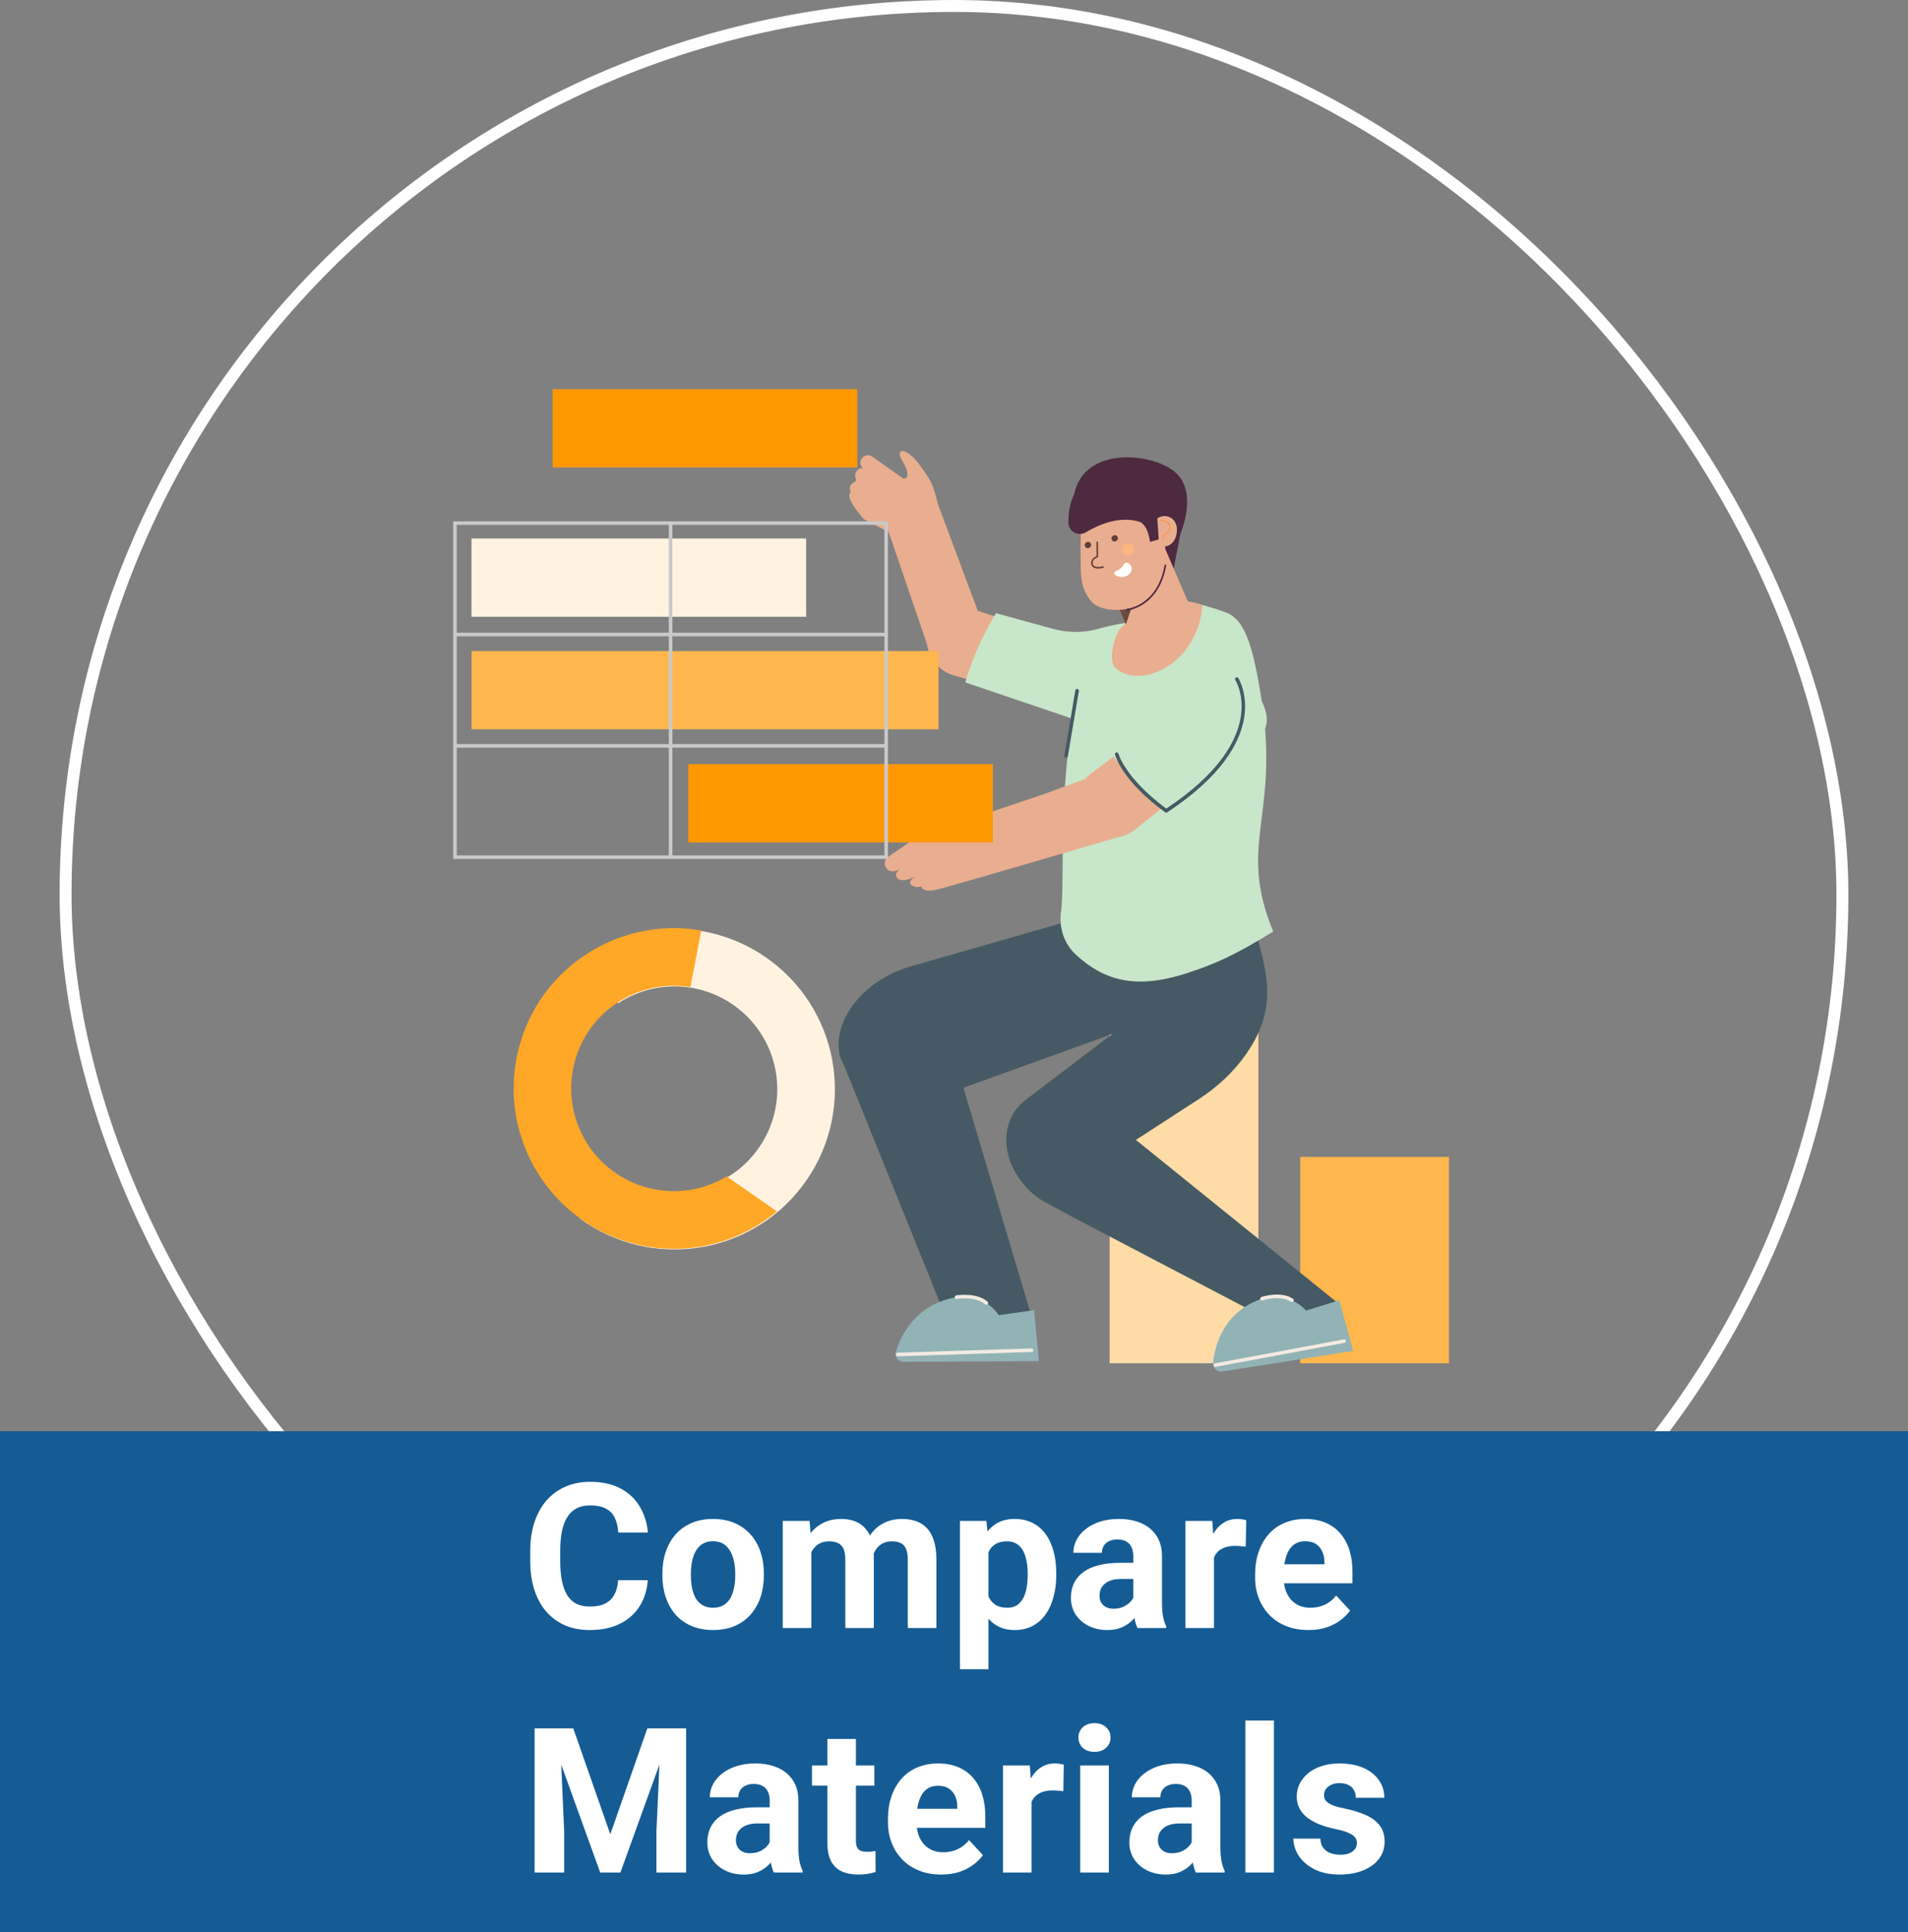 <svg width="320" height="324" viewBox="0 0 320 324" fill="none" xmlns="http://www.w3.org/2000/svg">
<rect x="0" y="0" width="320" height="324" fill="#808080" stroke="none"/>
<rect x="11" y="1" width="298" height="298" rx="149" stroke="white" stroke-width="2"/>
<g clip-path="url(#clip0_389_12056)">
<path d="M211.049 173.098H186.101V228.597H211.049V173.098Z" fill="#FFDBA6"/>
<path d="M243.013 193.998H218.065V228.597H243.013V193.998Z" fill="#FFB74D"/>
<path d="M158.055 183.678L193.355 170.928L194.003 150.223L152.689 162.065C144.982 164.278 139.616 170.95 140.815 176.833C141.819 181.756 151.545 185.081 158.055 183.678Z" fill="#455A64"/>
<path d="M158.541 220.673L140.826 176.833L147.659 169.05L160.764 179.662L172.974 220.673H158.541Z" fill="#455A64"/>
<path d="M169.616 195.218C172.218 201.36 180.412 206.402 181.653 196.891L201.031 184.325C204.129 182.317 206.882 179.78 208.997 176.747C214.676 168.607 212.268 162.681 210.304 154.951L194.176 153.246L192.977 168.499L171.851 184.563C168.828 186.862 167.922 191.213 169.616 195.218Z" fill="#455A64"/>
<path d="M214.373 222.13L179.829 204.048L175.867 201.9C172.812 200.238 173.017 195.779 176.212 194.408L188.184 189.27L224.661 218.73L214.373 222.13Z" fill="#455A64"/>
<path d="M154.481 78.284C156.425 81.069 156.414 81.101 157.418 84.923C157.439 84.987 155.583 84.836 155.55 84.901L154.244 87.449C153.251 89.381 150.876 90.147 148.944 89.154L144.938 87.103C144.884 87.071 144.831 87.028 144.787 86.974C144.647 86.801 144.517 86.639 144.409 86.51C141.506 82.99 142.682 82.602 142.682 82.591C142.283 81.501 142.779 81.047 143.298 80.853C143.567 80.756 143.665 80.443 143.524 80.183C143.362 79.881 143.33 79.46 143.74 78.91C144.053 78.499 144.582 78.478 144.874 78.499C144.809 78.489 144.733 78.467 144.636 78.435C144.604 78.435 144.593 78.381 144.571 78.359C143.686 77.215 145.133 75.736 146.309 76.578L151.34 80.151C151.664 80.389 152.128 80.183 152.171 79.784C152.225 79.298 152.096 78.532 151.394 77.398C149.926 75.034 152.009 74.764 154.481 78.305V78.284Z" fill="#E9AE8F"/>
<path d="M151.761 81.781C149.159 82.666 147.875 85.797 148.89 88.766L155.604 108.402C156.619 111.371 159.544 113.055 162.146 112.17C164.748 111.285 166.032 108.154 165.018 105.185L157.763 85.765C156.748 82.796 154.352 80.896 151.761 81.781Z" fill="#E9AE8F"/>
<path d="M191.218 111.285C190.937 111.133 190.646 111.004 190.343 110.907L163.042 102.13C159.901 101.115 156.565 102.767 155.669 105.844C154.773 108.964 156.716 112.31 159.955 113.249L173.039 117.028L176.18 117.934L188.033 121.367C190.764 122.155 193.463 120.428 194.057 117.567C194.586 115.063 193.344 112.44 191.207 111.274L191.218 111.285Z" fill="#E9AE8F"/>
<path d="M176.59 105.444C179.073 106.125 181.696 106.146 184.168 105.455C202.402 100.349 191.833 113.983 190.689 117.254C189.48 120.709 184.978 122.307 180.682 120.795L161.898 114.437C161.898 114.437 163.366 108.834 167.036 102.821L176.59 105.444Z" fill="#C8E6C9"/>
<path d="M196.853 95.34L197.976 89.467C197.976 89.467 200.987 82.656 197.144 79.223C193.301 75.79 181.005 74.613 180.034 83.735C182.096 91.27 196.853 95.34 196.853 95.34Z" fill="#4D2A40"/>
<path d="M213.542 156.204C206.914 160.306 203.492 161.742 199.087 163.177C190.041 166.124 184.924 164.149 180.498 160.144C178.512 158.341 177.594 155.664 177.94 153.008C178.803 146.283 176.709 127.78 182.862 107.56C182.959 107.247 183.639 106.977 184.417 106.589C185.496 106.049 187.018 105.39 188.67 104.721C189.264 104.473 189.879 104.235 190.494 103.987C194.715 102.346 199.077 100.813 199.077 100.813C199.077 100.813 200.113 101.029 201.657 101.45C202.725 101.742 204.042 102.13 205.424 102.627C205.435 102.627 205.446 102.627 205.467 102.638C208.717 103.782 210.131 107.97 211.61 117.567C214.589 136.869 207.486 141.63 213.542 156.204Z" fill="#C8E6C9"/>
<path d="M201.657 101.45C201.56 103.771 200.728 106.286 199.206 108.489C196 113.087 190.149 114.75 187.072 112.008C185.669 110.756 187.029 105.38 188.681 104.71C189.275 104.462 189.89 104.224 190.505 103.976C194.726 102.335 199.087 100.802 199.087 100.802C199.087 100.802 200.124 101.018 201.668 101.439L201.657 101.45Z" fill="#E9AE8F"/>
<path d="M194.812 90.612L199.8 102.206C200.998 105.002 199.703 108.284 196.896 109.482C194.1 110.68 190.818 109.385 189.62 106.578L184.633 94.984C183.434 92.188 184.73 88.906 187.536 87.708C188.94 87.103 190.451 87.136 191.768 87.654C193.085 88.183 194.208 89.208 194.812 90.601V90.612Z" fill="#E9AE8F"/>
<path d="M192.135 94.93L188.821 104.721L186.101 98.384L192.135 94.93Z" fill="#6A4A3F"/>
<path d="M181.394 87.33C181.243 89.413 181.189 91.508 181.232 93.602C181.275 96.441 181.157 98.589 183.003 100.813C184.795 102.972 190.106 102.486 191.952 101.008C195.978 97.791 196.227 91.508 194.219 87.265C191.855 82.256 182.927 80.907 181.394 87.33Z" fill="#E9AE8F"/>
<path d="M182.959 91.184C183.229 91.81 182.236 92.242 181.966 91.605C181.696 90.979 182.679 90.525 182.959 91.184Z" fill="#603F36"/>
<path d="M187.45 90.061C187.72 90.687 186.727 91.119 186.457 90.482C186.187 89.856 187.169 89.403 187.45 90.061Z" fill="#603F36"/>
<path d="M189.814 95.545C189.814 95.545 189.804 95.621 189.793 95.653C189.609 96.312 188.735 96.927 187.72 96.711C187.526 96.668 187.321 96.592 187.116 96.484C186.813 96.312 186.802 95.901 187.116 95.772C187.58 95.588 188.141 95.264 188.379 94.757C188.81 93.85 189.944 94.638 189.804 95.545H189.814Z" fill="white"/>
<path d="M197.339 89.446C196.799 92.825 192.502 92.112 193.042 88.755C193.56 85.473 197.9 85.948 197.339 89.446Z" fill="#E9AE8F"/>
<path d="M195.093 90.428C195.093 90.428 195.061 90.428 195.05 90.428C194.996 90.428 194.953 90.374 194.953 90.32C194.974 89.942 195.244 89.532 195.633 89.316C195.903 89.165 196.086 88.906 196.14 88.615C196.183 88.334 196.108 88.075 195.924 87.859C195.428 87.298 194.597 87.341 194.586 87.341C194.532 87.341 194.489 87.298 194.478 87.244C194.478 87.19 194.521 87.147 194.575 87.136C194.618 87.136 195.503 87.082 196.065 87.719C196.291 87.967 196.378 88.302 196.324 88.636C196.259 88.992 196.043 89.305 195.719 89.478C195.395 89.651 195.158 90.007 195.136 90.309C195.136 90.353 195.115 90.385 195.082 90.396L195.093 90.428Z" fill="#FF954D"/>
<path d="M184.881 95.254C184.46 95.351 183.316 95.524 183.046 94.692C182.797 93.937 183.467 93.44 183.909 93.257L183.888 90.936C183.888 90.86 183.942 90.806 184.017 90.806C184.093 90.806 184.147 90.86 184.147 90.936L184.168 93.343C184.168 93.397 184.136 93.451 184.082 93.462C184.039 93.472 183.035 93.85 183.283 94.606C183.532 95.372 184.935 94.962 184.956 94.962C185.021 94.941 185.097 94.984 185.118 95.049C185.14 95.113 185.097 95.189 185.032 95.21C185.021 95.21 184.967 95.232 184.881 95.254Z" fill="#603F36"/>
<path d="M188.271 92.544C188.508 93.073 189.123 93.311 189.652 93.073C190.181 92.835 190.419 92.22 190.181 91.691C189.944 91.162 189.329 90.925 188.8 91.162C188.271 91.4 188.033 92.015 188.271 92.544Z" fill="#FFB583"/>
<path d="M188.994 102.379C188.929 102.379 188.864 102.325 188.864 102.249C188.864 102.173 188.918 102.109 188.983 102.098C189.037 102.098 194.111 101.59 195.32 94.779C195.331 94.703 195.406 94.66 195.482 94.671C195.557 94.681 195.601 94.757 195.59 94.833C194.348 101.86 189.069 102.368 189.015 102.379C189.015 102.379 189.015 102.379 189.005 102.379H188.994Z" fill="#4D2A40"/>
<path d="M182.128 89.251C184.427 87.88 187.936 86.423 191.293 87.557C192.632 88.356 192.869 90.871 192.869 90.871L194.338 90.45L194.089 86.725C194.089 86.725 194.089 77.776 185.701 79.104C180.207 79.978 179.17 84.394 179.181 87.611C179.181 89.122 180.833 90.029 182.128 89.251Z" fill="#4D2A40"/>
<path d="M181.923 130.662L175.068 133.167L161.401 137.755C161.401 137.755 161.369 137.755 161.347 137.755C161.045 137.593 158.033 136.081 153.672 136.124C149.073 136.168 148.738 139.471 151.642 138.877C154.179 138.359 154.784 139.287 154.902 139.525C154.913 139.557 154.902 139.59 154.881 139.611L148.976 143.66C147.702 144.534 148.663 146.531 150.131 146.056C150.163 146.045 150.196 146.034 150.239 146.024C150.476 145.937 150.703 145.851 150.919 145.775C150.379 146.153 150.066 146.607 150.379 147.103C151.016 148.086 152.711 147.384 153.585 146.92C152.862 147.384 151.869 148.258 153.596 148.744C153.596 148.744 153.607 148.744 153.618 148.744C153.953 148.744 154.266 148.722 154.557 148.669C154.654 149.111 155.162 149.629 157.191 149.154C158.422 148.863 164.532 147.103 171.527 145.063L172.207 144.869C177.346 143.368 182.895 141.738 187.299 140.443L181.923 130.651V130.662Z" fill="#E9AE8F"/>
<path d="M202.866 129.064L190.333 139.136C187.763 141.198 183.909 140.842 181.783 138.294C181.761 138.273 181.739 138.24 181.729 138.219C180.433 136.621 180.131 134.559 180.725 132.746C181.081 131.644 181.783 130.63 182.787 129.874L186.371 127.175L188.368 125.675L191.833 123.062L193.647 121.702L194.705 120.903L195.244 120.493L195.363 120.396L196.248 119.726L202.877 129.075L202.866 129.064Z" fill="#E9AE8F"/>
<path d="M211.232 123.462C214.849 120.245 209.386 114.318 209.386 114.318C206.795 111.403 205.446 109.655 201.819 112.872L186.09 125.923L189.544 130.662C192.977 133.771 194.478 135.801 197.436 135.973L211.211 123.462H211.232Z" fill="#C8E6C9"/>
<path d="M151.545 228.348L174.237 228.251L173.438 219.691L167.511 220.543C167.511 220.543 167.393 220.338 167.134 220.025C165.493 218.006 162.923 217.1 160.419 217.521C153.542 218.687 151.081 223.955 150.25 226.697C150.001 227.528 150.649 228.37 151.545 228.359V228.348Z" fill="#91B3B5"/>
<path d="M165.417 218.795C165.341 218.795 165.277 218.773 165.223 218.719C163.636 217.316 160.505 217.801 160.473 217.812C160.311 217.845 160.16 217.726 160.127 217.564C160.106 217.402 160.214 217.251 160.376 217.218C160.516 217.197 163.819 216.679 165.622 218.276C165.741 218.384 165.762 218.579 165.644 218.697C165.59 218.762 165.503 218.795 165.417 218.795Z" fill="#F4EAE2"/>
<path d="M150.552 227.431C150.39 227.431 150.261 227.301 150.25 227.139C150.25 226.977 150.379 226.837 150.541 226.826L172.995 226.114C173.168 226.103 173.298 226.243 173.308 226.405C173.319 226.567 173.179 226.707 173.017 226.718L150.563 227.431H150.552Z" fill="#F4EAE2"/>
<path d="M205.003 229.978L226.95 226.524L224.629 218.039L219.048 219.766C219.048 219.766 218.886 219.583 218.584 219.302C216.64 217.521 213.985 216.981 211.631 217.78C205.198 219.971 203.751 225.628 203.449 228.499C203.352 229.374 204.14 230.119 205.003 229.978Z" fill="#91B3B5"/>
<path d="M216.651 218.33C216.597 218.33 216.533 218.32 216.489 218.276C214.697 217.1 211.761 218.05 211.739 218.06C211.578 218.114 211.416 218.028 211.362 217.866C211.308 217.704 211.394 217.542 211.556 217.488C211.686 217.445 214.795 216.43 216.835 217.769C216.975 217.855 217.008 218.05 216.921 218.19C216.867 218.276 216.77 218.32 216.673 218.32L216.651 218.33Z" fill="#F4EAE2"/>
<path d="M203.837 229.212C203.697 229.212 203.567 229.115 203.546 228.964C203.514 228.802 203.621 228.64 203.783 228.618L225.385 224.592C225.547 224.559 225.709 224.667 225.73 224.829C225.763 224.991 225.655 225.153 225.493 225.175L203.891 229.201C203.891 229.201 203.859 229.201 203.837 229.201V229.212Z" fill="#F4EAE2"/>
<path d="M195.579 136.265C195.514 136.265 195.449 136.243 195.406 136.211C188.152 130.9 187.051 126.711 187.008 126.538C186.964 126.376 187.062 126.214 187.223 126.171C187.385 126.128 187.547 126.225 187.591 126.387C187.591 126.43 188.702 130.489 195.601 135.595C213.316 123.807 207.249 114.124 207.184 114.027C207.098 113.886 207.13 113.703 207.27 113.616C207.411 113.53 207.594 113.562 207.68 113.703C207.745 113.8 214.179 124.045 195.752 136.222C195.698 136.254 195.644 136.276 195.59 136.276L195.579 136.265Z" fill="#455A64"/>
<path d="M178.803 127.067C178.803 127.067 178.771 127.067 178.749 127.067C178.587 127.035 178.479 126.884 178.501 126.722L180.347 115.775C180.379 115.614 180.53 115.506 180.692 115.527C180.854 115.56 180.962 115.711 180.941 115.873L179.095 126.819C179.073 126.97 178.944 127.067 178.803 127.067Z" fill="#455A64"/>
<path d="M166.518 128.136H115.435V141.263H166.518V128.136Z" fill="#FF9800"/>
<path d="M143.783 65.254H92.7V78.381H143.783V65.254Z" fill="#FF9800"/>
<path d="M157.407 109.169H79.088V122.296H157.407V109.169Z" fill="#FFB74D"/>
<path d="M79.077 103.426H135.201V90.299H79.077V103.426Z" fill="#FFF3E0"/>
<path d="M103.69 168.219C109.627 164.332 117.594 164.386 123.564 168.931C131.142 174.696 132.599 185.502 126.835 193.069C121.167 200.518 110.62 202.051 103.074 196.61L97.223 204.296C109.023 212.965 125.626 210.601 134.532 198.92C143.524 187.11 141.236 170.237 129.426 161.245C119.181 153.44 105.136 154.131 95.723 162.152L103.701 168.23L103.69 168.219Z" fill="#FFF3E0"/>
<path d="M121.891 197.269C118.393 199.374 114.129 200.259 109.8 199.439C100.451 197.657 94.32 188.643 96.101 179.295C97.85 170.097 106.605 164.019 115.791 165.52L117.605 156.031C103.182 153.537 89.365 163.048 86.623 177.481C83.848 192.065 93.413 206.142 107.997 208.928C116.245 210.504 124.32 208.118 130.289 203.131L121.891 197.28V197.269Z" fill="#FFA726"/>
<path d="M148.922 144.037H76V87.416H148.922V144.037ZM76.605 143.433H148.328V88.01H76.605V143.433Z" fill="#C9C9C9"/>
<path d="M148.62 124.768H76.302V125.372H148.62V124.768Z" fill="#C9C9C9"/>
<path d="M148.62 106.092H76.302V106.697H148.62V106.092Z" fill="#C9C9C9"/>
<path d="M112.769 87.719H112.164V143.735H112.769V87.719Z" fill="#C9C9C9"/>
</g>
<rect width="320" height="84" transform="translate(0 240)" fill="#155C95"/>
<path d="M103.67 264.981H108.634C108.534 266.608 108.086 268.053 107.289 269.314C106.503 270.576 105.402 271.561 103.985 272.27C102.58 272.978 100.886 273.332 98.905 273.332C97.356 273.332 95.967 273.066 94.738 272.535C93.51 271.993 92.458 271.218 91.584 270.211C90.721 269.204 90.062 267.986 89.608 266.559C89.155 265.131 88.928 263.532 88.928 261.761V260.084C88.928 258.313 89.16 256.714 89.625 255.286C90.101 253.847 90.776 252.624 91.65 251.617C92.536 250.61 93.593 249.835 94.821 249.293C96.05 248.751 97.422 248.479 98.939 248.479C100.953 248.479 102.652 248.845 104.035 249.575C105.43 250.306 106.509 251.313 107.272 252.597C108.047 253.881 108.512 255.341 108.667 256.979H103.687C103.631 256.006 103.438 255.181 103.105 254.506C102.773 253.82 102.27 253.305 101.595 252.962C100.931 252.608 100.045 252.431 98.939 252.431C98.108 252.431 97.383 252.586 96.764 252.896C96.144 253.205 95.624 253.676 95.203 254.307C94.783 254.938 94.467 255.734 94.257 256.697C94.058 257.649 93.958 258.767 93.958 260.051V261.761C93.958 263.011 94.052 264.113 94.24 265.064C94.428 266.005 94.716 266.802 95.103 267.455C95.502 268.097 96.011 268.584 96.631 268.916C97.262 269.237 98.02 269.397 98.905 269.397C99.946 269.397 100.803 269.231 101.479 268.899C102.154 268.567 102.668 268.075 103.022 267.422C103.388 266.769 103.604 265.955 103.67 264.981ZM111.092 264.201V263.853C111.092 262.535 111.28 261.324 111.656 260.217C112.033 259.099 112.58 258.131 113.3 257.312C114.019 256.493 114.905 255.856 115.956 255.402C117.007 254.938 118.214 254.705 119.575 254.705C120.937 254.705 122.148 254.938 123.211 255.402C124.273 255.856 125.164 256.493 125.884 257.312C126.614 258.131 127.168 259.099 127.544 260.217C127.92 261.324 128.108 262.535 128.108 263.853V264.201C128.108 265.507 127.92 266.719 127.544 267.837C127.168 268.944 126.614 269.912 125.884 270.742C125.164 271.561 124.279 272.198 123.228 272.651C122.176 273.105 120.97 273.332 119.608 273.332C118.247 273.332 117.035 273.105 115.973 272.651C114.921 272.198 114.03 271.561 113.3 270.742C112.58 269.912 112.033 268.944 111.656 267.837C111.28 266.719 111.092 265.507 111.092 264.201ZM115.873 263.853V264.201C115.873 264.954 115.939 265.657 116.072 266.31C116.205 266.963 116.415 267.538 116.703 268.036C117.002 268.523 117.389 268.905 117.865 269.182C118.341 269.458 118.922 269.597 119.608 269.597C120.272 269.597 120.842 269.458 121.318 269.182C121.794 268.905 122.176 268.523 122.464 268.036C122.752 267.538 122.962 266.963 123.095 266.31C123.239 265.657 123.311 264.954 123.311 264.201V263.853C123.311 263.122 123.239 262.436 123.095 261.794C122.962 261.141 122.746 260.565 122.447 260.067C122.16 259.558 121.778 259.16 121.302 258.872C120.826 258.584 120.25 258.44 119.575 258.44C118.9 258.44 118.325 258.584 117.849 258.872C117.384 259.16 117.002 259.558 116.703 260.067C116.415 260.565 116.205 261.141 116.072 261.794C115.939 262.436 115.873 263.122 115.873 263.853ZM136.078 258.756V273H131.28V255.037H135.779L136.078 258.756ZM135.414 263.388H134.086C134.086 262.137 134.235 260.986 134.534 259.935C134.844 258.872 135.292 257.953 135.879 257.179C136.477 256.393 137.213 255.784 138.087 255.353C138.961 254.921 139.974 254.705 141.125 254.705C141.922 254.705 142.652 254.827 143.316 255.07C143.98 255.303 144.55 255.674 145.026 256.183C145.513 256.681 145.89 257.334 146.155 258.142C146.421 258.938 146.554 259.896 146.554 261.014V273H141.772V261.545C141.772 260.726 141.662 260.095 141.44 259.652C141.219 259.21 140.904 258.9 140.494 258.723C140.096 258.546 139.614 258.457 139.05 258.457C138.43 258.457 137.888 258.584 137.423 258.839C136.969 259.093 136.593 259.448 136.294 259.901C135.995 260.344 135.774 260.864 135.63 261.462C135.486 262.06 135.414 262.701 135.414 263.388ZM146.105 262.84L144.396 263.056C144.396 261.882 144.539 260.792 144.827 259.785C145.126 258.778 145.563 257.893 146.139 257.129C146.725 256.365 147.45 255.773 148.313 255.353C149.177 254.921 150.173 254.705 151.302 254.705C152.165 254.705 152.951 254.832 153.659 255.087C154.368 255.33 154.971 255.723 155.469 256.266C155.978 256.797 156.365 257.494 156.631 258.357C156.908 259.221 157.046 260.278 157.046 261.528V273H152.248V261.528C152.248 260.698 152.137 260.067 151.916 259.636C151.706 259.193 151.396 258.889 150.986 258.723C150.588 258.546 150.112 258.457 149.559 258.457C148.983 258.457 148.479 258.573 148.048 258.806C147.616 259.027 147.257 259.337 146.969 259.735C146.681 260.134 146.465 260.599 146.321 261.13C146.177 261.65 146.105 262.22 146.105 262.84ZM165.779 258.49V279.906H160.998V255.037H165.431L165.779 258.49ZM177.151 263.819V264.168C177.151 265.474 176.996 266.686 176.687 267.804C176.388 268.922 175.945 269.896 175.358 270.726C174.772 271.545 174.041 272.187 173.167 272.651C172.304 273.105 171.308 273.332 170.179 273.332C169.083 273.332 168.131 273.111 167.323 272.668C166.515 272.225 165.835 271.605 165.281 270.809C164.739 270.001 164.302 269.065 163.97 268.003C163.638 266.94 163.383 265.8 163.206 264.583V263.67C163.383 262.364 163.638 261.169 163.97 260.084C164.302 258.988 164.739 258.042 165.281 257.245C165.835 256.437 166.51 255.812 167.307 255.369C168.115 254.926 169.061 254.705 170.146 254.705C171.285 254.705 172.287 254.921 173.15 255.353C174.025 255.784 174.755 256.404 175.342 257.212C175.939 258.02 176.388 258.983 176.687 260.101C176.996 261.218 177.151 262.458 177.151 263.819ZM172.354 264.168V263.819C172.354 263.056 172.287 262.353 172.154 261.711C172.033 261.058 171.833 260.488 171.557 260.001C171.291 259.514 170.937 259.138 170.494 258.872C170.062 258.595 169.537 258.457 168.917 258.457C168.264 258.457 167.705 258.562 167.24 258.772C166.786 258.983 166.416 259.287 166.128 259.686C165.84 260.084 165.624 260.56 165.48 261.113C165.337 261.667 165.248 262.292 165.215 262.989V265.297C165.27 266.116 165.425 266.852 165.68 267.505C165.934 268.147 166.327 268.656 166.858 269.032C167.39 269.409 168.087 269.597 168.95 269.597C169.581 269.597 170.112 269.458 170.544 269.182C170.976 268.894 171.324 268.501 171.59 268.003C171.867 267.505 172.06 266.929 172.171 266.276C172.293 265.623 172.354 264.921 172.354 264.168ZM190.068 268.949V260.947C190.068 260.372 189.974 259.879 189.786 259.47C189.598 259.049 189.305 258.723 188.906 258.49C188.519 258.258 188.015 258.142 187.396 258.142C186.864 258.142 186.405 258.236 186.018 258.424C185.63 258.601 185.331 258.861 185.121 259.204C184.911 259.536 184.806 259.929 184.806 260.383H180.024C180.024 259.619 180.201 258.894 180.556 258.208C180.91 257.522 181.424 256.919 182.1 256.398C182.775 255.867 183.577 255.452 184.507 255.153C185.448 254.854 186.499 254.705 187.661 254.705C189.056 254.705 190.295 254.938 191.38 255.402C192.465 255.867 193.317 256.564 193.937 257.494C194.567 258.424 194.883 259.586 194.883 260.98V268.667C194.883 269.652 194.944 270.46 195.065 271.091C195.187 271.711 195.364 272.253 195.597 272.718V273H190.766C190.533 272.513 190.356 271.904 190.234 271.174C190.124 270.432 190.068 269.691 190.068 268.949ZM190.699 262.06L190.732 264.766H188.06C187.429 264.766 186.881 264.838 186.416 264.981C185.951 265.125 185.569 265.33 185.271 265.596C184.972 265.85 184.75 266.149 184.606 266.492C184.474 266.835 184.407 267.212 184.407 267.621C184.407 268.031 184.501 268.401 184.689 268.733C184.878 269.054 185.149 269.309 185.503 269.497C185.857 269.674 186.272 269.763 186.748 269.763C187.467 269.763 188.093 269.619 188.624 269.331C189.155 269.043 189.565 268.689 189.853 268.269C190.151 267.848 190.306 267.45 190.317 267.073L191.579 269.099C191.402 269.552 191.159 270.023 190.849 270.51C190.55 270.997 190.168 271.456 189.703 271.888C189.238 272.308 188.679 272.657 188.026 272.934C187.373 273.199 186.599 273.332 185.702 273.332C184.562 273.332 183.527 273.105 182.598 272.651C181.679 272.187 180.949 271.55 180.406 270.742C179.875 269.923 179.609 268.993 179.609 267.953C179.609 267.012 179.786 266.177 180.141 265.446C180.495 264.716 181.015 264.102 181.701 263.604C182.398 263.094 183.267 262.713 184.308 262.458C185.348 262.192 186.554 262.06 187.927 262.06H190.699ZM203.6 258.955V273H198.818V255.037H203.317L203.6 258.955ZM209.012 254.921L208.929 259.354C208.696 259.32 208.414 259.293 208.082 259.271C207.761 259.237 207.468 259.221 207.202 259.221C206.527 259.221 205.94 259.309 205.442 259.486C204.955 259.652 204.546 259.901 204.214 260.233C203.893 260.565 203.649 260.969 203.483 261.445C203.328 261.921 203.24 262.464 203.218 263.072L202.255 262.773C202.255 261.611 202.371 260.543 202.604 259.569C202.836 258.584 203.174 257.727 203.616 256.996C204.07 256.266 204.623 255.701 205.276 255.303C205.929 254.904 206.676 254.705 207.518 254.705C207.783 254.705 208.054 254.727 208.331 254.771C208.608 254.805 208.835 254.854 209.012 254.921ZM219.455 273.332C218.061 273.332 216.81 273.111 215.703 272.668C214.596 272.214 213.656 271.589 212.881 270.792C212.117 269.995 211.531 269.071 211.121 268.02C210.712 266.957 210.507 265.828 210.507 264.633V263.969C210.507 262.607 210.701 261.362 211.088 260.233C211.475 259.104 212.029 258.125 212.748 257.295C213.479 256.465 214.364 255.828 215.404 255.386C216.445 254.932 217.618 254.705 218.924 254.705C220.197 254.705 221.326 254.915 222.311 255.336C223.296 255.757 224.12 256.354 224.784 257.129C225.459 257.904 225.968 258.833 226.312 259.918C226.655 260.992 226.826 262.187 226.826 263.504V265.496H212.549V262.309H222.128V261.943C222.128 261.279 222.006 260.687 221.763 260.167C221.53 259.636 221.176 259.215 220.7 258.905C220.224 258.595 219.616 258.44 218.874 258.44C218.243 258.44 217.701 258.579 217.247 258.855C216.793 259.132 216.423 259.52 216.135 260.018C215.858 260.516 215.648 261.102 215.504 261.777C215.371 262.441 215.305 263.172 215.305 263.969V264.633C215.305 265.352 215.404 266.016 215.604 266.625C215.814 267.234 216.107 267.759 216.483 268.202C216.871 268.645 217.336 268.988 217.878 269.231C218.431 269.475 219.057 269.597 219.754 269.597C220.617 269.597 221.42 269.431 222.161 269.099C222.914 268.756 223.561 268.241 224.104 267.555L226.428 270.078C226.051 270.62 225.537 271.141 224.884 271.639C224.242 272.137 223.467 272.546 222.56 272.867C221.652 273.177 220.617 273.332 219.455 273.332ZM91.933 289.828H96.149L102.358 307.575L108.567 289.828H112.784L104.052 314H100.665L91.933 289.828ZM89.658 289.828H93.858L94.622 307.127V314H89.658V289.828ZM110.858 289.828H115.075V314H110.095V307.127L110.858 289.828ZM129.088 309.949V301.947C129.088 301.372 128.994 300.879 128.806 300.47C128.618 300.049 128.324 299.723 127.926 299.49C127.538 299.258 127.035 299.142 126.415 299.142C125.884 299.142 125.424 299.236 125.037 299.424C124.65 299.601 124.351 299.861 124.141 300.204C123.93 300.536 123.825 300.929 123.825 301.383H119.044C119.044 300.619 119.221 299.894 119.575 299.208C119.929 298.522 120.444 297.919 121.119 297.398C121.794 296.867 122.597 296.452 123.526 296.153C124.467 295.854 125.519 295.705 126.681 295.705C128.075 295.705 129.315 295.938 130.399 296.402C131.484 296.867 132.336 297.564 132.956 298.494C133.587 299.424 133.902 300.586 133.902 301.98V309.667C133.902 310.652 133.963 311.46 134.085 312.091C134.207 312.711 134.384 313.253 134.616 313.718V314H129.785C129.553 313.513 129.376 312.904 129.254 312.174C129.143 311.432 129.088 310.691 129.088 309.949ZM129.719 303.06L129.752 305.766H127.079C126.448 305.766 125.9 305.838 125.436 305.981C124.971 306.125 124.589 306.33 124.29 306.596C123.991 306.85 123.77 307.149 123.626 307.492C123.493 307.835 123.427 308.212 123.427 308.621C123.427 309.031 123.521 309.401 123.709 309.733C123.897 310.054 124.168 310.309 124.522 310.497C124.877 310.674 125.292 310.763 125.768 310.763C126.487 310.763 127.112 310.619 127.644 310.331C128.175 310.043 128.584 309.689 128.872 309.269C129.171 308.848 129.326 308.45 129.337 308.073L130.599 310.099C130.422 310.552 130.178 311.023 129.868 311.51C129.569 311.997 129.188 312.456 128.723 312.888C128.258 313.308 127.699 313.657 127.046 313.934C126.393 314.199 125.618 314.332 124.722 314.332C123.582 314.332 122.547 314.105 121.617 313.651C120.699 313.187 119.968 312.55 119.426 311.742C118.895 310.923 118.629 309.993 118.629 308.953C118.629 308.012 118.806 307.177 119.16 306.446C119.514 305.716 120.035 305.102 120.721 304.604C121.418 304.094 122.287 303.713 123.327 303.458C124.368 303.192 125.574 303.06 126.946 303.06H129.719ZM146.637 296.037V299.424H136.178V296.037H146.637ZM138.768 291.604H143.549V308.588C143.549 309.108 143.615 309.507 143.748 309.783C143.892 310.06 144.102 310.254 144.379 310.364C144.656 310.464 145.004 310.514 145.425 310.514C145.724 310.514 145.989 310.503 146.222 310.48C146.465 310.447 146.67 310.414 146.836 310.381L146.853 313.9C146.443 314.033 146 314.138 145.524 314.216C145.049 314.293 144.523 314.332 143.947 314.332C142.896 314.332 141.977 314.16 141.191 313.817C140.417 313.463 139.819 312.899 139.398 312.124C138.978 311.349 138.768 310.331 138.768 309.069V291.604ZM157.877 314.332C156.482 314.332 155.232 314.111 154.125 313.668C153.018 313.214 152.077 312.589 151.303 311.792C150.539 310.995 149.952 310.071 149.543 309.02C149.133 307.957 148.929 306.828 148.929 305.633V304.969C148.929 303.607 149.122 302.362 149.51 301.233C149.897 300.104 150.451 299.125 151.17 298.295C151.9 297.465 152.786 296.828 153.826 296.386C154.867 295.932 156.04 295.705 157.346 295.705C158.618 295.705 159.747 295.915 160.732 296.336C161.717 296.757 162.542 297.354 163.206 298.129C163.881 298.904 164.39 299.833 164.733 300.918C165.076 301.992 165.248 303.187 165.248 304.504V306.496H150.971V303.309H160.55V302.943C160.55 302.279 160.428 301.687 160.185 301.167C159.952 300.636 159.598 300.215 159.122 299.905C158.646 299.595 158.037 299.44 157.296 299.44C156.665 299.44 156.123 299.579 155.669 299.855C155.215 300.132 154.844 300.52 154.557 301.018C154.28 301.516 154.07 302.102 153.926 302.777C153.793 303.441 153.727 304.172 153.727 304.969V305.633C153.727 306.352 153.826 307.016 154.025 307.625C154.236 308.234 154.529 308.759 154.905 309.202C155.293 309.645 155.757 309.988 156.3 310.231C156.853 310.475 157.479 310.597 158.176 310.597C159.039 310.597 159.841 310.431 160.583 310.099C161.336 309.756 161.983 309.241 162.525 308.555L164.85 311.078C164.473 311.62 163.959 312.141 163.306 312.639C162.664 313.137 161.889 313.546 160.981 313.867C160.074 314.177 159.039 314.332 157.877 314.332ZM173.002 299.955V314H168.221V296.037H172.72L173.002 299.955ZM178.414 295.921L178.331 300.354C178.099 300.32 177.816 300.293 177.484 300.271C177.163 300.237 176.87 300.221 176.604 300.221C175.929 300.221 175.343 300.309 174.845 300.486C174.358 300.652 173.948 300.901 173.616 301.233C173.295 301.565 173.052 301.969 172.886 302.445C172.731 302.921 172.642 303.464 172.62 304.072L171.657 303.773C171.657 302.611 171.773 301.543 172.006 300.569C172.238 299.584 172.576 298.727 173.019 297.996C173.472 297.266 174.026 296.701 174.679 296.303C175.332 295.904 176.079 295.705 176.92 295.705C177.186 295.705 177.457 295.727 177.733 295.771C178.01 295.805 178.237 295.854 178.414 295.921ZM185.969 296.037V314H181.171V296.037H185.969ZM180.872 291.355C180.872 290.658 181.116 290.083 181.603 289.629C182.09 289.175 182.743 288.948 183.562 288.948C184.369 288.948 185.017 289.175 185.504 289.629C186.002 290.083 186.251 290.658 186.251 291.355C186.251 292.053 186.002 292.628 185.504 293.082C185.017 293.536 184.369 293.763 183.562 293.763C182.743 293.763 182.09 293.536 181.603 293.082C181.116 292.628 180.872 292.053 180.872 291.355ZM199.865 309.949V301.947C199.865 301.372 199.771 300.879 199.583 300.47C199.395 300.049 199.102 299.723 198.703 299.49C198.316 299.258 197.812 299.142 197.192 299.142C196.661 299.142 196.202 299.236 195.814 299.424C195.427 299.601 195.128 299.861 194.918 300.204C194.708 300.536 194.603 300.929 194.603 301.383H189.821C189.821 300.619 189.998 299.894 190.353 299.208C190.707 298.522 191.221 297.919 191.896 297.398C192.572 296.867 193.374 296.452 194.304 296.153C195.244 295.854 196.296 295.705 197.458 295.705C198.853 295.705 200.092 295.938 201.177 296.402C202.261 296.867 203.114 297.564 203.733 298.494C204.364 299.424 204.68 300.586 204.68 301.98V309.667C204.68 310.652 204.741 311.46 204.862 312.091C204.984 312.711 205.161 313.253 205.394 313.718V314H200.562C200.33 313.513 200.153 312.904 200.031 312.174C199.921 311.432 199.865 310.691 199.865 309.949ZM200.496 303.06L200.529 305.766H197.856C197.226 305.766 196.678 305.838 196.213 305.981C195.748 306.125 195.366 306.33 195.067 306.596C194.769 306.85 194.547 307.149 194.403 307.492C194.271 307.835 194.204 308.212 194.204 308.621C194.204 309.031 194.298 309.401 194.486 309.733C194.674 310.054 194.946 310.309 195.3 310.497C195.654 310.674 196.069 310.763 196.545 310.763C197.264 310.763 197.89 310.619 198.421 310.331C198.952 310.043 199.362 309.689 199.649 309.269C199.948 308.848 200.103 308.45 200.114 308.073L201.376 310.099C201.199 310.552 200.955 311.023 200.646 311.51C200.347 311.997 199.965 312.456 199.5 312.888C199.035 313.308 198.476 313.657 197.823 313.934C197.17 314.199 196.396 314.332 195.499 314.332C194.359 314.332 193.324 314.105 192.395 313.651C191.476 313.187 190.745 312.55 190.203 311.742C189.672 310.923 189.406 309.993 189.406 308.953C189.406 308.012 189.583 307.177 189.938 306.446C190.292 305.716 190.812 305.102 191.498 304.604C192.195 304.094 193.064 303.713 194.104 303.458C195.145 303.192 196.351 303.06 197.724 303.06H200.496ZM213.662 288.5V314H208.864V288.5H213.662ZM227.575 309.036C227.575 308.693 227.476 308.383 227.276 308.106C227.077 307.83 226.706 307.575 226.164 307.343C225.633 307.099 224.864 306.878 223.856 306.679C222.949 306.479 222.102 306.23 221.316 305.932C220.542 305.622 219.867 305.251 219.291 304.819C218.727 304.388 218.284 303.879 217.963 303.292C217.642 302.694 217.481 302.014 217.481 301.25C217.481 300.497 217.642 299.789 217.963 299.125C218.295 298.461 218.765 297.874 219.374 297.365C219.994 296.845 220.746 296.441 221.632 296.153C222.528 295.854 223.535 295.705 224.653 295.705C226.214 295.705 227.553 295.954 228.671 296.452C229.8 296.95 230.663 297.636 231.261 298.511C231.869 299.374 232.174 300.359 232.174 301.466H227.393C227.393 301.001 227.293 300.586 227.094 300.221C226.906 299.844 226.607 299.551 226.197 299.341C225.799 299.119 225.279 299.009 224.637 299.009C224.105 299.009 223.646 299.103 223.259 299.291C222.871 299.468 222.573 299.712 222.362 300.021C222.163 300.32 222.063 300.652 222.063 301.018C222.063 301.294 222.119 301.543 222.229 301.765C222.351 301.975 222.545 302.169 222.811 302.346C223.076 302.523 223.419 302.689 223.84 302.844C224.271 302.988 224.803 303.12 225.434 303.242C226.729 303.508 227.885 303.856 228.903 304.288C229.922 304.709 230.729 305.284 231.327 306.015C231.925 306.734 232.224 307.68 232.224 308.854C232.224 309.65 232.047 310.381 231.692 311.045C231.338 311.709 230.829 312.29 230.165 312.788C229.501 313.275 228.704 313.657 227.774 313.934C226.856 314.199 225.821 314.332 224.67 314.332C222.999 314.332 221.582 314.033 220.42 313.436C219.269 312.838 218.395 312.08 217.797 311.161C217.21 310.231 216.917 309.28 216.917 308.306H221.449C221.471 308.959 221.637 309.484 221.947 309.883C222.268 310.281 222.672 310.569 223.159 310.746C223.657 310.923 224.194 311.012 224.77 311.012C225.389 311.012 225.904 310.929 226.313 310.763C226.723 310.586 227.033 310.353 227.243 310.065C227.465 309.767 227.575 309.424 227.575 309.036Z" fill="white"/>
<defs>
<clipPath id="clip0_389_12056">
<rect width="167.013" height="180" fill="white" transform="translate(76 50)"/>
</clipPath>
</defs>
</svg>
